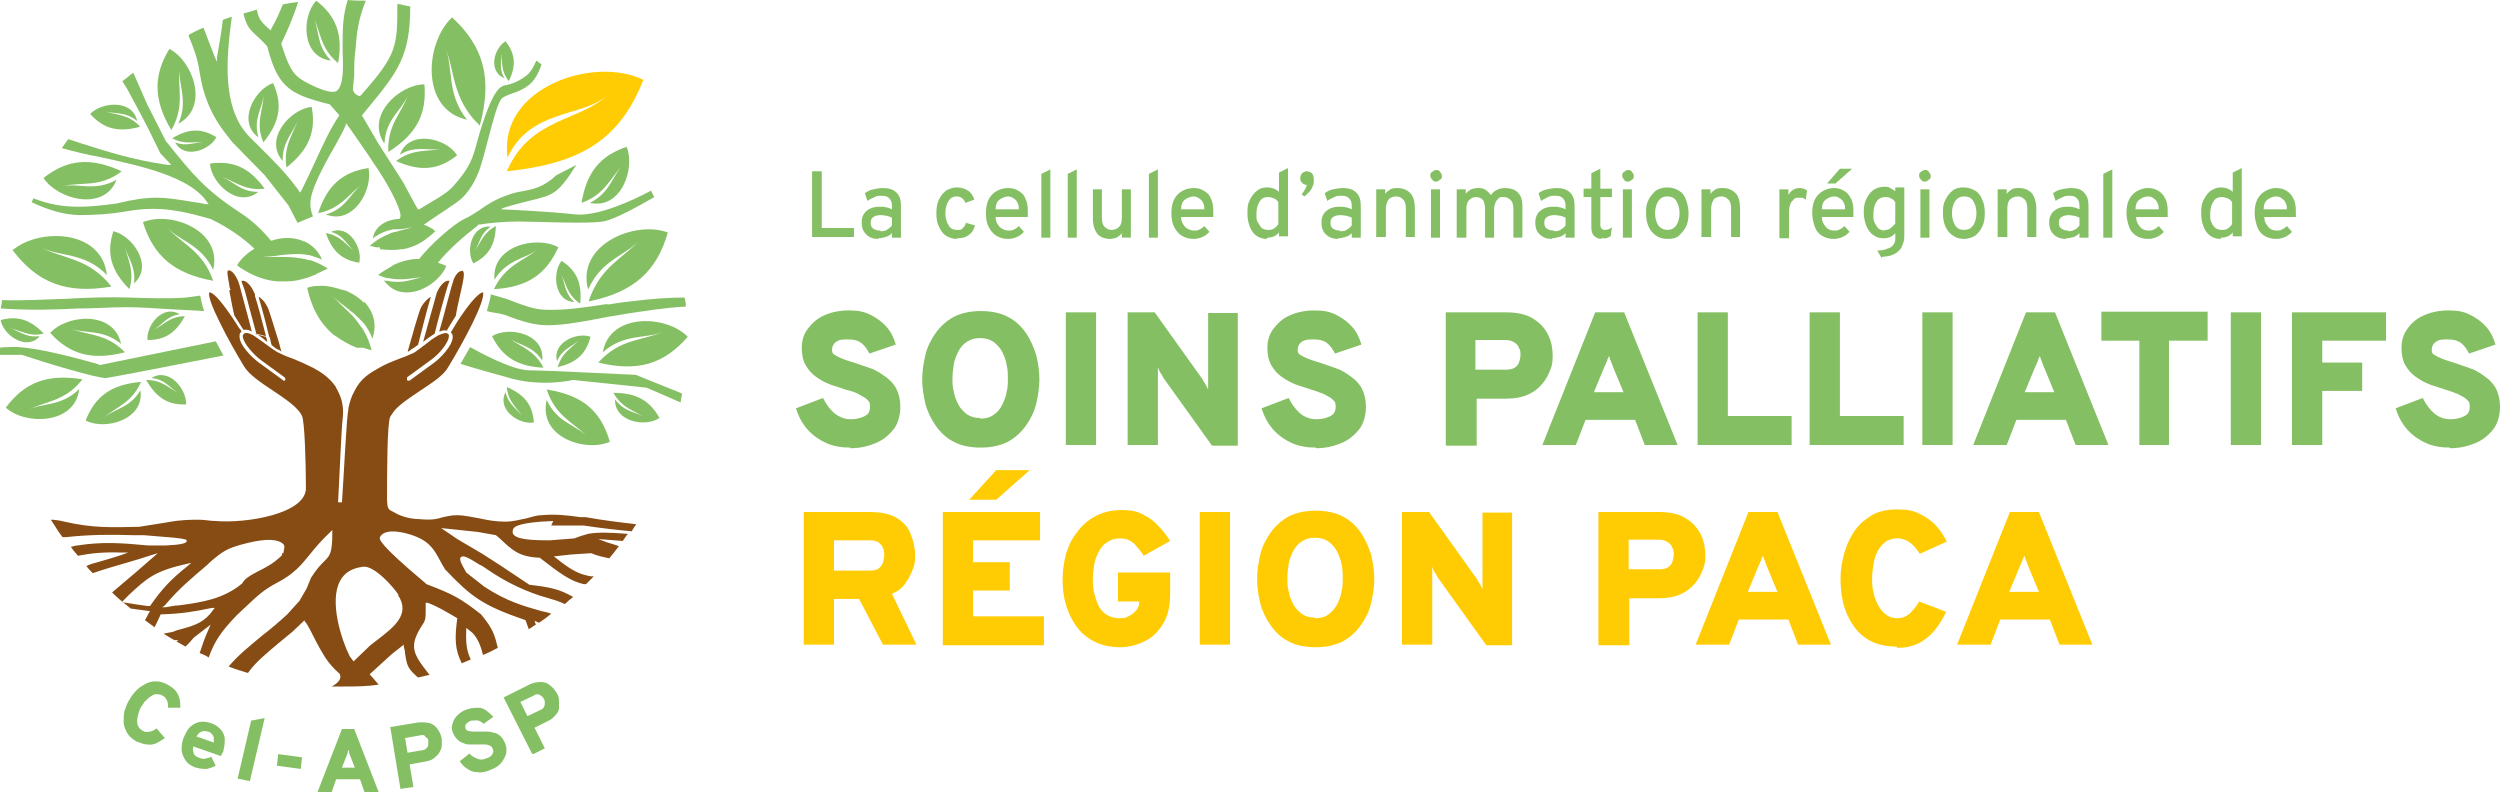 <?xml version="1.0" encoding="UTF-8"?>
<svg id="Calque_1" xmlns="http://www.w3.org/2000/svg" version="1.1" viewBox="0 0 388.2 123">
  <!-- Generator: Adobe Illustrator 29.0.0, SVG Export Plug-In . SVG Version: 2.1.0 Build 186)  -->
  <defs>
    <style>
      .st0, .st1 {
        fill: #ffcc03;
      }

      .st2 {
        fill: #874c14;
      }

      .st1 {
        fill-rule: evenodd;
      }

      .st3 {
        fill: #84bf63;
      }
    </style>
  </defs>
  <g>
    <path class="st1" d="M78.8,24.4c-1.4-10.8,13.4-15.8,21.1-12-3.7,9.4-9.8,13-21.2,14.2,3.6-8.4,11.4-7.7,15.7-11.9-3.8,3.6-12.1,2.1-15.6,9.8h0Z"/>
    <g>
      <path class="st3" d="M70.9,24c-1.7-2.6-7.4-3.9-8.8,0,2.5-1.5,4.6-.5,6.5-.9-2.1.5-4.4-.1-7.1,1.9,3.8,1.7,6.6,1.4,9.5-.9Z"/>
      <path class="st3" d="M59.7,22.2c.2-3.7,2.7-5.1,3.6-7.3-.9,2.6-3.2,4.5-3,8.7,4.4-2.8,6-5.9,5.6-10.5-3.9,0-9.2,4.9-6.2,9.2Z"/>
      <path class="st3" d="M51.3,9.3c-2.2-2.3-1.7-4.7-2.6-6.5,1.1,2.1,1,4.7,3.8,7,.8-4.4-.3-7.3-3.4-9.7-2.3,2.5-2.3,8.7,2.2,9.3Z"/>
      <path class="st3" d="M44.5,26c3.5-2.8,4.6-5.6,3.9-9.4-3.3.3-7.5,5-4.5,8.4-.1-3.2,1.9-4.6,2.4-6.6-.6,2.3-2.4,4.1-1.8,7.7Z"/>
      <path class="st3" d="M40.1,21.2c-.8-2.8.7-4.5.8-6.3,0,2.2-1.3,4.2,0,7.2,2.6-3.2,3-5.9,1.5-9.2-2.9,1-5.6,6-2.3,8.4Z"/>
      <path class="st3" d="M41.1,29.3c-2.4-3.3-4.9-4.4-8.5-3.9.2,3,4.3,7,7.5,4.4-2.9,0-4.1-1.9-5.9-2.4,2.1.6,3.7,2.3,6.9,1.9Z"/>
      <path class="st3" d="M27.9,10.5c-.3,2.5,1.4,5.1-.2,8.7,4.9-2.6,2.2-9.8-1.4-11.6-2.5,4.1-2.5,7.9.3,12.6,2.2-3.8.9-6.7,1.3-9.6Z"/>
      <path class="st3" d="M26.6,21.4c2.1,1.2,3.7.5,5.3.7-1.4-.2-2.8.8-4.7,0,1.4,2.7,5.4,1.2,6.4-.8-2.3-1.4-4.3-1.4-6.9.2Z"/>
      <path class="st3" d="M21.7,19.6c-1.9-2-3.9-1.7-5.6-2.4,1.5.6,3.3,0,5.2,1.6-.7-3.4-5.5-3-7.3-1.1,2.1,2.3,4.3,2.9,7.7,2Z"/>
      <path class="st3" d="M78.3,12.1c-1-1.7-.2-3-.5-4.2.3,1.4-.2,2.9,1.2,4.7,1.2-2.4,1-4.3-.5-6.2-1.8,1.1-2.8,4.7-.1,5.8Z"/>
      <path class="st3" d="M72.6,18.7c-3.4-4.2-2.1-8.2-3.5-11.4,1.6,3.7,1,8,5.4,12.2,2-7.3.6-12.3-4.3-16.8-4.2,3.9-5,14.4,2.4,15.9Z"/>
      <path class="st3" d="M76.8,43.4c2-3.2,4.9-3.2,6.7-4.7-2.1,1.8-5,2.4-6.8,6.2,5.2-.3,8.1-2.3,10-6.5-3.4-1.9-10.5-.2-9.9,5.1Z"/>
      <path class="st3" d="M90.1,47.1c.3-3.2-.6-5.1-2.9-6.6-1.5,1.9-1.1,6.3,2,6.4-1.7-1.5-1.4-3.2-2.2-4.5.9,1.4.9,3.2,3,4.7Z"/>
      <path class="st3" d="M17.6,35.9c-1.1,3.4-.4,6.1,2.5,9,.9-3.1-.5-5-.8-7.1.2,1.9,1.9,3.4,1.5,6.2,3.1-2.7-.2-7.4-3.2-8.1Z"/>
      <path class="st3" d="M6.8,27.7c2.2,3.3,9.4,5.2,11.3.2-3.3,1.9-5.9.5-8.3,1,2.8-.7,5.7.3,9.1-2.3-4.8-2.2-8.4-1.9-12.1,1Z"/>
      <path class="st3" d="M33.1,41.9c1.5-6.1-6.6-9.2-10.9-7.4,1.6,5.2,4.8,8,10.9,9.1-1.6-4.7-5-5.8-7.2-8.3,1.9,2.1,5.3,2.6,7.2,6.6Z"/>
      <path class="st3" d="M2,38.9c3.8,5,8.3,6.8,15.3,5.6-3.5-4.5-7.6-4.3-11-6.1,2.9,1.5,6.8.7,10.3,4.3-.8-7.2-10.7-7.3-14.7-3.8Z"/>
      <path class="st3" d="M21.9,59.3c-4.6.4-7.1,2.2-8.6,6,3.1,1.6,9.2-.2,8.5-4.7-1.6,2.8-4.2,2.9-5.7,4.3,1.8-1.7,4.3-2.2,5.8-5.6Z"/>
      <path class="st3" d="M6.1,52.2c-2.2.3-3.3-1-4.6-1.2,1.6.2,3,1.4,5.3.8-2.1-2.2-4.1-2.8-6.7-2.1.4,2.3,3.9,4.8,6,2.6Z"/>
      <path class="st3" d="M7.8,51.7c3.1,3.4,6.6,4.3,11.6,3-2.9-3-5.9-2.6-8.5-3.7,2.2.9,5,0,7.9,2.4-1.1-5.2-8.4-4.6-11-1.7Z"/>
      <path class="st3" d="M12.8,58.9c-5.5-.9-9,.5-11.9,4.4,3.1,2.8,10.8,2.6,11.4-2.9-2.8,2.8-5.8,2.1-8,3.3,2.6-1.4,5.8-1.3,8.5-4.8Z"/>
      <path class="st3" d="M92.9,56.3c6.2,1.5,10.2.2,13.9-4-3.3-3.4-12.1-3.8-13.2,2.4,3.4-3,6.7-2,9.4-3.2-3,1.4-6.7,1-10.1,4.8Z"/>
      <path class="st3" d="M86.6,57c3-.7,4.4-2.1,5.1-4.7-2.1-.8-6,.9-5.2,3.8.8-2,2.5-2.3,3.4-3.3-1,1.2-2.6,1.8-3.3,4.2Z"/>
      <path class="st3" d="M84.9,60.5c1.4,4.3,4.4,5.2,6.4,7.4-1.7-1.9-4.8-2.2-6.4-5.8-1.4,5.7,5.9,8.2,9.8,6.5-1.4-4.8-4.2-7.2-9.7-8.1Z"/>
      <path class="st3" d="M95.3,61.1c1.4,2.4,3.4,2.7,4.9,3.8-1.3-1-3.2-.8-4.7-2.9-.1,3.5,4.7,4.4,6.9,2.9-1.5-2.7-3.6-3.9-7.1-3.9Z"/>
      <path class="st3" d="M84.2,55.9c.4-4.1-5.2-5.3-7.8-3.7,1.6,3.2,3.9,4.7,8,4.9-1.5-2.9-3.8-3.3-5.5-4.7,1.4,1.2,3.7,1.1,5.3,3.6Z"/>
      <path class="st3" d="M78.7,60.1c.2,2.4,1.7,3.3,2.5,4.7-.7-1.2-2.2-1.8-2.7-3.9-1.4,2.7,2.1,5.1,4.4,4.7-.2-2.7-1.4-4.3-4.2-5.5Z"/>
      <path class="st3" d="M23.5,58.7c2.3.2,3,1.8,4.4,2.4-1.6-.7-2.6-2.1-5.2-2.1,1.6,2.8,3.4,3.9,6.2,3.8.1-2.4-2.7-5.8-5.4-4.1Z"/>
      <path class="st3" d="M22.9,52.8c2.7,0,4.4-1.1,5.8-3.7-2.4,0-3.4,1.5-4.9,2.1,1.3-.6,2-2.1,4.1-2.4-2.6-1.6-5.2,1.7-5,4Z"/>
      <path class="st3" d="M96.7,25.7c-1.6,1.5-1.9,4.2-5.1,5.8,4.8,1.1,7.1-5.3,5.7-8.7-4.1,1.4-6.2,3.9-7,8.7,3.7-1.3,4.5-4,6.4-5.8Z"/>
      <path class="st3" d="M91.4,44.8c2.1-4.6,6-5.2,8.1-7.7-2.5,2.9-6.3,4.2-8.1,9.7,7-1.4,10.6-4.7,12.3-10.7-5-1.9-14.2,1.8-12.4,8.8Z"/>
      <path class="st3" d="M76.2,35.2c-3-.3-3.9,3.8-2.7,5.7,2.4-1.2,3.4-2.9,3.5-5.8-2.1,1.1-2.4,2.8-3.4,4,.9-1.1.8-2.7,2.6-3.9Z"/>
      <path class="st3" d="M57.2,26.1c-4,.6-6.4,2.7-7.8,7,3.6-.7,4.8-3.1,6.8-4.4-1.8,1.2-2.4,3.7-5.6,4.6,4.3,1.7,7.4-3.9,6.6-7.3Z"/>
      <path class="st3" d="M74.2,34.9c1.9-.3,4.2-.5,6.2-.5,3.3,0,10.5.4,13.2,0,1.9-.3,5.9-2.6,8-3.8-.2-.3-.3-.6-.5-1-2.6,1.4-8.1,4-11.7,3.7-4.6-.5-9.6-.7-11.6-.8l.3-.2c1.9-.6,3.3-.9,4.4-1.2,3.3-.8,4.1-.9,7-5.5l-3.1,1.6c-2,1.9-3.7,2.2-5.3,2.5-.7.1-1.5.3-2.3.6-2,.7-3.2,1.5-4.3,2.3-.8.5-1.5,1-2.4,1.4-1.7.8-5.4,4.1-7,6.2-1.3,0-2.6.3-3.9.9-.1,0-.2.1-.3.2-.7.4-1.4.8-2.2,1.4.5.2,1,.4,1.5.5,0,0,.1,0,.2,0,2,.4,3.7,0,5.3-.2.1,0,.2,0,.3,0,.3,0,.6,0,.9,0-.3,0-.6,0-1,0-.1,0-.2,0-.3,0-1.6.4-3.2,1.1-5.4.6,0,0-.1,0-.2,0-.1,0-.3,0-.4-.1.1.2.2.3.3.4,0,0,0,.1.2.2.8.9,1.9,1.3,2.9,1.3.1,0,.2,0,.4,0,2.5-.1,5.1-2.1,5.9-4.1-.4-.2-.9-.4-1.3-.5,0,0,0,0,0,0,1.6-2,4-4.1,6.2-5.8Z"/>
      <path class="st3" d="M55.8,40.7c.5-2.2-1.6-5.9-4.4-4.7,2.1.6,2.5,2.2,3.7,3-1.4-.9-2.1-2.4-4.5-2.8,1,2.9,2.6,4.2,5.2,4.6Z"/>
      <path class="st3" d="M49,42.6c.6-.3,1.3-.6,1.9-.9-.9-.6-1.8-1-2.7-1.3,0,0-.2,0-.2,0-1.4-.4-2.8-.5-4.1-.5-1.1,0-2.1,0-3.1-.1-.1,0-.3,0-.4,0,0,0-.1,0-.2,0,0,0,.1,0,.2,0,.2,0,.3,0,.5,0,.9,0,1.8,0,2.8-.2,1.3-.1,2.6-.3,4.1,0,0,0,.2,0,.2,0,.6.2,1.3.4,2,.7-.6-1.4-1.6-2.3-2.7-2.8,0,0-.2,0-.3-.1-1.5-.6-3.2-.6-4.9,0,0,0,0,0,0,0-1.4-1.7-3-3.2-4.7-4.3-5.5-3.6-7.4-5.9-11.4-10.9l-.2-.2-2.9-5.7-2.2-5c-.6.4-1.1.9-1.7,1.3l.8,1.3,1.5,2.8c1.4,2.6,2.5,4.8,3.6,7.1l1.7,1.8h-.6c-5.5-.8-9.2-2-13.9-3.5-.5-.2-1-.3-1.5-.5-.4.5-.7,1-1,1.4,1.8.5,3.8,1,6,1.4,6.5,1.4,13.9,3.1,16.5,6.9l.3.4h-.5c-.8-.2-1.6-.3-2.3-.4-4.2-.7-6.2-1-11.5.3-2.2.3-4.1.5-5.9.5-2.5,0-4.7-.4-7-1.3-.1.2-.2.4-.3.6,2.8,1.3,5,1.9,7.3,2,3,0,5-.2,6.9-.5,3-.5,5.7-.9,11,.4l2.6.7c2.7,1.3,5,2.9,6.8,4.6-1.1.7-2.1,1.6-2.7,2.6,1.5,1.1,3,1.8,4.5,2.2.8.2,1.5.3,2.3.3.9,0,1.8,0,2.7-.2.8-.2,1.7-.4,2.5-.8,0,0,.1,0,.2,0Z"/>
      <path class="st3" d="M56.6,47.1c0,0-.1-.1-.2-.2-.8-.8-1.8-1.4-2.8-1.8,0,0-.2,0-.3-.1,0,0-.2,0-.2,0-1.2-.4-2.4-.7-3.6-.6,0,0-.1,0-.2,0-.6,0-1.1.1-1.6.3.7,3.1,1.9,5.4,4,7.2,0,0,.2.2.3.2,1,.7,2.1,1.4,3.4,1.9,0,0,.1,0,.2,0,0,0,.2,0,.2,0,0,0,.1,0,.2,0,0,0,.1,0,.2,0,0,0,.1,0,.2,0,.4.1.9.3,1.3.4-.3-1.2-.7-2.2-1.2-3,0-.1-.1-.2-.2-.3,0-.1-.1-.2-.2-.3-.4-.6-.8-1.1-1.2-1.6-.1-.1-.2-.2-.3-.3,0,0-.2-.2-.3-.3-1.1-1.1-2.2-2-3-3.1.7,1,1.8,1.7,2.8,2.5,0,0,.2.1.2.2,0,0,.2.2.3.2.5.4,1,.9,1.5,1.4,0,0,.1.1.2.2,0,0,.1.2.2.2.5.7,1,1.4,1.3,2.4.8-2.2.2-4.1-1.1-5.6,0,0-.1-.1-.2-.2Z"/>
      <path class="st3" d="M59,38.7c1.2.1,2.2.2,3.2,0,.2,0,.3,0,.4,0,1.4-.3,2.6-.8,3.7-1.7.4-.3.9-.7,1.3-1.1-.2-.1-.3-.3-.5-.4,0,0-.1,0-.2-.1-.3-.2-.7-.4-1.1-.5,2.1-1.5,4.9-3.2,5.9-4.1,1.2-1.2,2-2.5,2.7-4.3.4-1.1.9-2.9,1.4-4.9.8-3,1.5-5.8,2.2-6.4.3-.2.6-.3,1-.5.3-.1.8-.3,1.4-.5,1.8-.8,2.8-1.6,3.7-4.2-.3-.2-.6-.4-.8-.6-.6,1.3-1.1,2.1-1.8,2.5-1.2.9-2.1,1.1-2.8,1.3-.4,0-.7.2-.9.3-.9.6-1.8,2.5-2.8,5.5-.4,1.2-.7,2.2-.9,3-.7,2.6-1.1,4-3.8,7-1.1,1.2-2.8,2-5.2,3.5h-.2c0,.1-2.3-4.2-2.3-4.2l-3.9-6.1-2.5-4.3,1-1.2c4.6-5.6,6.5-8,6.5-15.7-.7-.1-1.3-.3-2-.4,0,6.5,0,7.8-5.4,13.9-.3.4-.4.5-.8.3-.4-.2-.7-.6-.7-1l.2-2c0-1.4,0-2.8.2-4.1.2-2.6.4-4.6,1.6-7.6-.9,0-1.8,0-2.8-.1-.8,2.4-.8,4.8-.8,7.1,0,.2,0,.5,0,.8.1,2.5.2,5.3-.9,6.2-1,.8-5.4-1.5-6.1-2.2-1.1-1-1.6-2.3-2.5-5h0c0,0,0-.2,0-.2,1.1-2.3,1.9-4.2,2.6-6.4-.8.1-1.6.2-2.4.4-.5,1.3-1,2.4-1.8,3.8v.2c-.1,0-.3-.2-.3-.2-1.3-1.1-1.7-1.7-1.9-3-.7.2-1.4.4-2.1.6.5,2,.9,2.4,2.1,3.5.4.4,1,.9,1.6,1.6h0c.8,3.1,1.6,4.8,2.8,6,1.4,1.4,3.3,2.1,6.9,3h0s1.5,1.7,1.5,1.7h0c-1.5,2.2-2.6,4.7-3.8,7.3-.7,1.5-1.4,3-2.1,4.4l-.2.3-.2-.3c-2.1-2.9-4-4.7-6-6.7-.5-.5-1.1-1.1-1.6-1.6-4.5-4.5-3.6-12.6-2.8-18.7-.5.2-1,.3-1.4.5-.2,1.8-.5,3.5-.9,5.8v.7c-.1,0-2.1-5.3-2.1-5.3-.8.3-1.5.7-2.3,1.1,0,0,0,.1,0,.2.8,1.9,1.4,3.5,1.7,5.6.3,2,.7,3.4,1.4,5.1,1,2.3,1.9,3.5,3.3,5.3l.4.5,5,5.1,3.7,4.7,1.4,2.7s0,0,0,0l2.4-1c-.3-.7-.4-1.4-.4-1.9-.1-2,2-5.9,3.8-9,.7-1.3,1.4-2.5,1.7-3.3v-.3c.1,0,3.3,4.7,3.3,4.7.2.3.5.7.8,1.2,2.4,3.4,4.3,7.1,4.4,8.4,0,.1,0,.4-.2.6-.1,0-.2,0-.3,0-1.9.2-3.5,1.2-3.8,3,1.1-.8,2.1-1.2,3.2-1.4.1,0,.3,0,.4,0,.1,0,.3,0,.4,0,.7,0,1.4-.2,2.1-.3h0c-.8.3-1.7.4-2.5.7-.2,0-.3,0-.5.1-.2,0-.3.1-.5.2-1,.4-2,.9-3.1,1.9.3,0,.6.1,1,.2,0,0,.2,0,.3,0,0,0,.2,0,.3,0Z"/>
      <path class="st3" d="M94.3,47.2c-3.2.5-6.5,1-9.4.9-1.7,0-3.2-.5-6.3-1.7l-2.4-.7c0,.6-.3,1.4-.6,2.6.9.3,1.4.2,2.8.6h0s0,0,0,0c2.8,1.1,4.7,1.6,6.6,1.6,2,0,4.1-.3,7.3-.9,1.5-.3,3.1-.6,5.1-.9,2.6-.4,5.7-.9,9.1-1.1,0-.5-.1-1-.2-1.4-2.6,0-5.2.2-8.4.6-1.1.1-2.3.3-3.6.5Z"/>
      <path class="st3" d="M82.2,57.5c-2.8,0-8.1-3-9.2-3.6l-1.5,2.6c1.2.4,5.8,1.7,8,2.3,4.9,1.3,9.5.2,9.5.2h0s0,0,0,0l11.4,1.2,5.3,2.3c0-.5.2-1,.2-1.4l-7.2-2.9c-.7,0-13.8-.7-16.8-.7Z"/>
      <path class="st3" d="M15.4,56.6h0c-.1,0-10.2-3.1-14.2-2.7-.4,0-.8,0-1.2.1,0,.4,0,.8,0,1.1h3.4c0,0,0,0,0,0,3.2,1.1,11.8,3.7,13.1,3.6,1.4-.2,15.7-3,18.2-3.5l-1.2-2.2-18.1,3.7Z"/>
      <path class="st3" d="M12.3,47.9c2.4,0,4.8-.2,7.5-.2,2.2,0,4.2.2,6.4.3,1.8.1,3.7.2,5.5.3-.3-.9-.5-1.7-.6-2.4l-2.2.3c-2.5.2-6.2.1-8.8,0-3.3-.1-6.5,0-9.9.2-3.2.1-6.5.3-9.9.2,0,.4-.1.8-.2,1.3,4.5.3,8.2.2,12,0Z"/>
    </g>
    <g>
      <path class="st2" d="M67.5,51.8c.2-.9,1.8-7,2.3-8.2,0,0-.2,0-.3,0-.2,0-1,.3-1.7,1.9,0,0,0,.2-.1.4-.4,1.4-1.5,5.4-2,7.2.6-.5,1.2-.9,1.8-1.3Z"/>
      <path class="st2" d="M64.9,53.6c.3-1.1,1.4-5.6,2-7.5-.4.2-1,.7-1.5,1.6-.3.5-1.4,4.4-2.1,6.9.2,0,.4-.2.5-.3.3-.2.7-.4,1-.7Z"/>
      <path class="st2" d="M69.4,51.3c.2-.4.8-1.3,1.4-2.3,0-.3.4-2.2.8-3.9h0c.3-1.3.6-2.7.3-3,0,0-.1-.1-.3,0-.2,0-.7.2-1.2,1.4,0,0,0,0,0,0,0,0,0,0,0,.1h0c-.3.7-1.4,5.2-2.2,7.9.5-.2.9-.3,1.3-.1Z"/>
      <path class="st2" d="M37.7,51.3c0,0,.1,0,.2,0h-.2s0,0,0,0Z"/>
      <path class="st2" d="M41.9,52.4c.1.5.2,1,.3,1.2.4.3.7.6,1,.7.2,0,.3.2.5.3-.2-.6-.3-1.2-.5-1.8h0c-.7-2.2-1.4-4.6-1.6-5-.2-.4-.4-.7-.6-1-.3-.3-.6-.6-.8-.7,0,0,0,.2,0,.2.5,1.6,1.2,4.3,1.6,6Z"/>
      <path class="st2" d="M39.7,51.8s0,0,0,0c.6.3,1.2.8,1.8,1.3,0-.2-.1-.5-.2-.8l-1.6-.4Z"/>
      <path class="st2" d="M35.6,45.1c.3,1.7.7,3.6.8,3.9.6.9,1.1,1.8,1.4,2.2h.2c.3,0,.7,0,1.1.3-.5-2.1-1.4-5.2-1.8-6.8-.1-.5-.3-.9-.3-1h0c-.6-1.4-1.1-1.6-1.3-1.7-.2,0-.3,0-.3,0-.2.2,0,1.1.2,2.2,0,.3.1.6.2.8Z"/>
      <path class="st2" d="M39.7,51.8l1.6.4c-.5-2-1.3-5-1.7-6.2,0,0,0,0,0-.1,0-.1,0-.3-.1-.4-.7-1.6-1.5-1.9-1.7-1.9-.1,0-.2,0-.3,0,0,.3.3.8.5,1.5.6,2.2,1.6,6,1.8,6.7Z"/>
      <path class="st2" d="M85.6,81.6c2.4,0,4.5,0,5,0,2.7.4,5.2.7,7.5.9.2-.4.5-.8.7-1.1-2.6-.3-5.1-.6-7.9-1.1h-.8c-2.1-.3-3.9-.5-6-.3-.8,0-1.6.3-2.4.5-1,.2-2.1.5-3.2.5-1.4,0-2.7-.2-4-.5-1.2-.2-2.4-.5-3.6-.5-.9,0-1.5.2-2.1.3-.9.3-1.8.5-3.8.3-.9,0-2.6-.3-3.7-1-.2-.1-.4-.2-.6-.3-.7-.4-.5-1.1-.6-1.6,0-4,0-12,.5-13,.2-.3.4-.6.7-1,.9-1,2.4-2,3.9-3,1.8-1.2,3.7-2.4,4.4-3.7,2.5-4.1,5.8-10.3,5.4-11.6,0,0,0,0,0,0,0,0-.8-.2-3.5,3.8,0,0,0,0,0,0-.7,1-1.2,2-1.5,2.4.2.2.3.4.3.7,0,1.4-2,3.4-3,4.1l-3.7,2.7s-.1,0-.2,0c0,0-.2,0-.2-.1,0-.1,0-.3,0-.4l3.7-2.7c1.2-.8,2.8-2.7,2.8-3.7,0-.2,0-.3-.2-.4-.3-.2-.8,0-1.5.3-.7.4-1.5,1-2.1,1.5l-.3.2s0,0-.1.1c-.4.3-.8.6-1.1.8-.3.2-.7.3-1.1.5-.4.2-.8.3-1.3.5-1,.4-2.1.8-3.1,1.4-1.4.8-2.9,1.6-3.9,3.7-.4.7-.7,1.6-.9,2.6,0,0,0,0,0,.1-.3,1.4-.7,10.3-1,14.5h-.6c.2-3.5.5-11.2.7-12.9.2-1.5,0-3-.7-4.3-.1-.3-.3-.5-.4-.8-1-1.4-2.2-2.2-3.5-2.9-1-.5-2.1-1-3.1-1.4-.5-.2-.9-.3-1.3-.5-.5-.2-.8-.4-1.1-.5-.3-.2-.8-.5-1.2-.8,0,0,0,0,0,0l-.4-.3c-.7-.5-1.5-1.1-2.1-1.5-.7-.4-1.2-.5-1.5-.3-.1.1-.2.2-.2.4,0,1,1.7,2.9,2.8,3.7l3.7,2.7c0,0,.1.1.1.2s0,.1,0,.2c0,.1-.3.2-.4,0l-3.7-2.7c-1.1-.8-3.1-2.8-3-4.1,0-.3,0-.5.3-.7,0-.1-.2-.4-.4-.6-.3-.5-.7-1.1-1.1-1.7,0,0,0,0,0,0-2.7-4-3.4-3.8-3.5-3.8,0,0,0,0,0,0-.2.6.5,2.4,1.6,4.6,1.1,2.3,2.6,4.9,3.8,6.9.8,1.3,2.6,2.5,4.4,3.7,1.5,1,3,2,3.9,3,.3.3.5.6.7,1,.4.9.6,7.1.6,11.2h0c0,4-9.3,5.5-14,5.1-.9,0-1.7-.2-2.5-.2-1.4,0-2.9,0-5,.4l-4.4.7c-4.5.1-7.2.2-11.6-.8-.8-.2-1.5-.3-2.1-.3.6.9,1.1,1.8,1.8,2.7.2,0,.4,0,.6,0,3.7-.4,7-.4,10.2-.3.6,0,1.2,0,1.8,0l4.8.4c1.8.2,1.9.3,1.9.5,0,.4-1.1.6-3.3.7h-2.7c-4.2-.4-7.1-.6-11,0-.4,0-.7.2-1,.2.3.5.7.9,1.1,1.4,2-.4,4.1-.6,6.7-.5h1.1s-1.1.4-1.1.4c-1.2.4-2.3.7-3.3,1-.8.2-1.5.4-2.1.7.3.4.7.8,1,1.1,1.7-.6,3.5-1.1,5.2-1.6,1.4-.4,2.7-.8,3.9-1.2l1-.3-3.1,2.7-4,3.4c.9.9,1.9,1.7,2.9,2.5l3,.4-.2.3c-.2.4-.4.8-.6,1.1.5.4,1,.7,1.5,1.1.3-.6.6-1.2.9-1.9h0c0-.1.1-.1.1-.1,3.2-.1,5-.4,7.9-1h.5c0-.1-.3.3-.3.3-1.3,1.9-2.8,2.4-5,3-.4.1-.8.2-1.2.4l-1.5.3c.5.3,1.1.7,1.7,1h.6c0,0-.3.2-.3.2.5.3.9.5,1.4.8.2-.2.4-.4.6-.6l.7-.8,2.6-2-.3.7c-.6,1.3-1,2.5-1.4,3.7.5.2,1,.4,1.4.7.9-2.5,1.9-4,4.3-6.5.7-.7,1.3-1.2,1.8-1.7,1.4-1.3,2.4-2.3,4.5-3.4,2.7-1.4,3.8-2.8,5.1-4.4.9-1.1,1.8-2.2,3.2-3.5l.3-.3v.4c0,3.3-.4,3.6-1.3,4.5-.5.5-1.1,1.1-2,2.5l-.7,1.7-1.1,1.9-1.9,2.1c-1.3,1.2-2.6,2.3-3.9,3.3-1.9,1.6-3.7,3-5.2,4.8,1,.4,2,.7,3,1,1.1-1.6,2.8-3,5.2-5,.5-.4,1.1-.9,1.7-1.4l1.9-1.8v.2c.3.2.5.7.8,1.2.6,1.2,1.5,3,2.4,4.4.6.9,1.3,1.7,2.2,2.5.1.1.1.1.1.2.2.6-.2,1.2-1.3,1.8.6,0,1.2,0,1.8,0,1.8,0,3.7,0,5.5-.3l-1.4-1.6,3.4-3.1,1.9-1.5v.3c.1.4.2.8.2,1.1.3,1.9.4,2.3,2,3.7.6-.1,1.2-.3,1.8-.4h0c-2.6-3.3-3.3-4.4-1.1-7.8.5-.7.5-1.2.5-2.2,0-.3,0-.6,0-.9v-.3s.3,0,.3,0c1.6.6,2.7,1.3,4.1,2.1l.5.3h0c-.4,3.1-.4,4.8.7,7,.5-.2.9-.4,1.4-.6-.6-1.2-.8-2.5-.7-4.5v-.4s1,.8,1,.8c.9,1,1.3,2.2,1.6,3.4.8-.3,1.5-.7,2.3-1.1-.5-2-.7-2.9-2.6-5.2-3.2-2.5-4.3-3.1-8.5-4.7h0s-.2-.2-.2-.2c-7.4-6.2-7.1-6.8-7-7.1.6-1.2,2.8-1,4.7-.4,2.9.9,3.7,2.3,4.6,4,.2.4.5.9.8,1.4,4.1,4.3,5.8,5.6,12.5,7.9h0s.5,1.4.5,1.4c.4-.2.7-.5,1.1-.7l-.2-.6.7.3c.6-.4,1.3-.9,1.9-1.4-.5-.2-1-.3-1.5-.4-2.8-.8-5.4-1.5-8.9-3.8l-2.8-2.2c-1-1.7-1.1-2.2-.8-2.4.3-.3,1,0,2.9,1.2l.4.2.6.4q4.6,3.2,9.7,4.6l1,.3c.6.2,1.1.4,1.5.6.4-.4.9-.8,1.3-1.1-2.1-1.2-3.4-1.5-6.8-1.9h0s-4.5-3-4.5-3l-2.8-1.8-3.9-2.3-2.5-1.7,5.7.6,2.8.5.6.5c1.9,1.8,3,2.9,6.2,3h0s0,0,0,0c3.1,2.4,4.7,3.6,6.8,4.1.1,0,.2,0,.4,0,.4-.4.8-.8,1.2-1.2-.3,0-.6,0-.9-.1-1.5-.3-2.8-1-4.9-2.7l-.4-.3,2.7-.3,3.1-.2h0c.9.4,1.9.6,2.8.8.5-.6,1-1.2,1.5-1.9-.6-.2-1.2-.4-1.9-.6l-1.3-.5,3.8.3c.3-.4.5-.8.8-1.1-2.5-.2-4.7-.3-6.2,0-.7.2-1.4.4-2.1.7h0s-3.8.3-3.8.3c-2.8,0-5.6-.1-5.8-1.2,0-.2,0-.4.1-.6.2-.3.8-1,6.2-1.2ZM23.2,94.1h0c0,.1-4.3-.6-4.3-.6l.3-.3c.3-.3.6-.6.9-.9,2.7-2.5,3.9-3.6,8.7-4.7l.9-.2-.7.6c-2.5,2-3.9,3.5-5.7,6.1ZM43.8,85.9v.3c-1.3,1.3-2.5,1.9-3.7,2.5-.5.3-1,.5-1.4.8-.5.3-.9.7-1.1,1.1h0c-2.9,2.4-6.1,2.9-9.8,3.4-.7,0-1.4.2-2.1.3h-.5c0,0,.4-.3.4-.3,2.1-2.5,4-4.1,6.6-6.3l.4-.4c2-1.7,2.6-2.2,5.9-3,2.9-.7,4.7-.6,5.5.2.3.3.1.7,0,1.4ZM61.8,92.4c2,3-.7,5-3,6.8-.4.3-.9.7-1.3,1l-2.6,2.5-.6-.8c-1.3-2.6-3.2-8.5-1.5-11.7.7-1.3,1.9-2,3.6-2.2,1.8-.2,4.9,3.4,5.5,4.4Z"/>
    </g>
  </g>
  <g>
    <path class="st3" d="M132,69.5c-1.3,0-2.6-.2-3.7-.7-1.1-.5-2.1-1.2-2.9-2.1s-1.4-2-1.8-3.3l4.2-1.6c.5,1,1.1,1.8,1.8,2.4.8.6,1.6.9,2.5.9s1.6-.2,2.2-.5.8-.8.8-1.5-.2-.8-.5-1.1c-.3-.3-.8-.5-1.3-.8s-1.2-.5-2-.7c-.8-.3-1.6-.5-2.4-.8s-1.5-.7-2.2-1.2c-.7-.5-1.2-1.1-1.6-1.8-.4-.7-.6-1.6-.6-2.7s.3-2.1.9-2.9,1.4-1.6,2.5-2.1c1.1-.5,2.4-.8,3.9-.8s2.4.2,3.4.7c1,.5,1.8,1.1,2.5,1.9.7.8,1.1,1.7,1.4,2.7l-4.1,1.4c-.3-.6-.7-1.2-1.2-1.6-.5-.4-1.2-.6-2.2-.6s-1.4.1-1.8.4c-.4.3-.6.7-.6,1.2s.1.6.4.8c.3.2.7.4,1.2.6.5.2,1.1.4,1.8.6.9.3,1.7.6,2.6.9.9.3,1.6.8,2.3,1.3.7.5,1.3,1.1,1.7,1.9.4.8.6,1.7.6,2.8s-.3,2.5-1,3.4c-.7.9-1.6,1.7-2.8,2.2-1.2.5-2.5.8-3.9.8Z"/>
    <path class="st3" d="M152.3,69.5c-1.7,0-3.1-.3-4.2-.9-1.2-.6-2.1-1.5-2.8-2.5-.7-1-1.3-2.2-1.6-3.4-.3-1.3-.5-2.5-.5-3.8s.2-2.5.5-3.8.9-2.4,1.6-3.4,1.7-1.9,2.8-2.5c1.2-.6,2.6-.9,4.2-.9s3.1.3,4.2.9c1.2.6,2.1,1.5,2.8,2.5s1.2,2.2,1.6,3.4c.3,1.3.5,2.5.5,3.8s-.2,2.5-.5,3.8c-.3,1.3-.9,2.4-1.6,3.4-.7,1-1.7,1.9-2.8,2.5-1.2.6-2.6.9-4.2.9ZM152.3,65c.8,0,1.5-.2,2-.6.6-.4,1-.9,1.3-1.5.3-.6.6-1.3.7-2,.2-.7.2-1.4.2-2.1s0-1.4-.2-2.2c-.1-.7-.4-1.4-.7-2-.3-.6-.8-1.1-1.3-1.5-.6-.4-1.2-.6-2.1-.6s-1.5.2-2.1.6c-.6.4-1,.9-1.3,1.5-.3.6-.6,1.3-.7,2-.1.7-.2,1.4-.2,2.1s0,1.4.2,2.1c.1.7.4,1.4.7,2s.8,1.1,1.3,1.5c.6.4,1.2.6,2,.6Z"/>
    <path class="st3" d="M165.5,69.1v-20.6h4.7v20.6h-4.7Z"/>
    <path class="st3" d="M175.1,69.1v-20.6h4.2l7.5,10.5c0,.1.2.4.4.7.2.3.3.6.4.8,0-.2,0-.5,0-.8,0-.3,0-.6,0-.7v-10.4h4.6v20.6h-4l-7.6-10.6c0-.1-.2-.4-.4-.7-.2-.3-.3-.6-.4-.9,0,.3,0,.5,0,.8,0,.3,0,.5,0,.7v10.6h-4.6Z"/>
    <path class="st3" d="M204.3,69.5c-1.3,0-2.6-.2-3.7-.7-1.1-.5-2.1-1.2-2.9-2.1s-1.4-2-1.8-3.3l4.2-1.6c.5,1,1.1,1.8,1.8,2.4s1.6.9,2.5.9,1.6-.2,2.2-.5c.6-.3.8-.8.8-1.5s-.2-.8-.5-1.1c-.3-.3-.8-.5-1.3-.8-.6-.2-1.2-.5-2-.7-.8-.3-1.6-.5-2.4-.8s-1.5-.7-2.2-1.2c-.7-.5-1.2-1.1-1.6-1.8-.4-.7-.6-1.6-.6-2.7s.3-2.1.9-2.9,1.4-1.6,2.5-2.1c1.1-.5,2.4-.8,3.9-.8s2.4.2,3.4.7c1,.5,1.8,1.1,2.5,1.9.7.8,1.1,1.7,1.4,2.7l-4.1,1.4c-.3-.6-.7-1.2-1.2-1.6s-1.2-.6-2.2-.6-1.4.1-1.8.4c-.4.3-.6.7-.6,1.2s.1.6.4.8c.3.2.7.4,1.2.6.5.2,1.1.4,1.8.6.9.3,1.7.6,2.6.9s1.6.8,2.3,1.3c.7.5,1.3,1.1,1.7,1.9.4.8.6,1.7.6,2.8s-.3,2.5-1,3.4c-.7.9-1.6,1.7-2.8,2.2s-2.5.8-3.9.8Z"/>
    <path class="st3" d="M224.5,69.1v-20.6h9.3c1.8,0,3.2.3,4.3,1,1.1.7,1.8,1.5,2.3,2.5.5,1,.7,2.1.7,3.2s-.1,1.6-.4,2.3c-.3.8-.7,1.5-1.3,2.2-.6.7-1.3,1.2-2.2,1.6-.9.4-2,.6-3.3.6h-4.6v7.3h-4.7ZM229.1,57.4h4.8c.5,0,1-.1,1.3-.3s.6-.5.7-.9c.1-.3.2-.7.2-1.1s0-.7-.2-1c-.1-.4-.4-.7-.7-.9s-.8-.4-1.3-.4h-4.8v4.5Z"/>
    <path class="st3" d="M239.5,69.1l8.2-20.6h4.5l8.3,20.6h-5.1l-1.5-3.9h-7.7l-1.5,3.9h-5.1ZM247.6,60.9h4.5l-1.7-4.1c0-.1-.1-.3-.2-.5,0-.2-.1-.3-.2-.5,0-.2-.1-.4-.2-.5,0,.2-.1.3-.2.5,0,.2-.1.4-.2.5,0,.2-.1.3-.2.5l-1.7,4.1Z"/>
    <path class="st3" d="M263.6,69.1v-20.6h4.7v16.1h9.9v4.5h-14.5Z"/>
    <path class="st3" d="M281,69.1v-20.6h4.7v16.1h9.9v4.5h-14.5Z"/>
    <path class="st3" d="M298.5,69.1v-20.6h4.7v20.6h-4.7Z"/>
    <path class="st3" d="M306.4,69.1l8.2-20.6h4.5l8.3,20.6h-5.1l-1.5-3.9h-7.7l-1.5,3.9h-5.1ZM314.5,60.9h4.5l-1.7-4.1c0-.1-.1-.3-.2-.5,0-.2-.1-.3-.2-.5,0-.2-.1-.4-.2-.5,0,.2-.1.3-.2.5,0,.2-.1.4-.2.5,0,.2-.1.3-.2.5l-1.7,4.1Z"/>
    <path class="st3" d="M332.2,69.1v-16.2h-5.9v-4.5h16.5v4.5h-6v16.2h-4.7Z"/>
    <path class="st3" d="M346.4,69.1v-20.6h4.7v20.6h-4.7Z"/>
    <path class="st3" d="M355.9,69.1v-20.6h14.6v4.4h-9.9v3.4h6.2v4.4h-6.2v8.4h-4.7Z"/>
    <path class="st3" d="M380.4,69.5c-1.3,0-2.6-.2-3.7-.7-1.1-.5-2.1-1.2-2.9-2.1s-1.4-2-1.8-3.3l4.2-1.6c.5,1,1.1,1.8,1.8,2.4s1.6.9,2.5.9,1.6-.2,2.2-.5c.6-.3.8-.8.8-1.5s-.2-.8-.5-1.1c-.3-.3-.8-.5-1.3-.8-.6-.2-1.2-.5-2-.7-.8-.3-1.6-.5-2.4-.8s-1.5-.7-2.2-1.2c-.7-.5-1.2-1.1-1.6-1.8s-.6-1.6-.6-2.7.3-2.1.9-2.9c.6-.9,1.4-1.6,2.5-2.1,1.1-.5,2.4-.8,3.9-.8s2.4.2,3.4.7c1,.5,1.8,1.1,2.5,1.9.7.8,1.1,1.7,1.4,2.7l-4.1,1.4c-.3-.6-.7-1.2-1.2-1.6s-1.2-.6-2.2-.6-1.4.1-1.8.4c-.4.3-.6.7-.6,1.2s.1.6.4.8c.3.2.7.4,1.2.6.5.2,1.1.4,1.8.6.9.3,1.7.6,2.6.9s1.6.8,2.3,1.3c.7.5,1.3,1.1,1.7,1.9.4.8.6,1.7.6,2.8s-.3,2.5-1,3.4c-.7.9-1.6,1.7-2.8,2.2s-2.5.8-3.9.8Z"/>
    <path class="st0" d="M124.8,100.1v-20.6h10.2c1.8,0,3.2.3,4.2.9,1,.6,1.8,1.4,2.2,2.5.4,1,.7,2.1.7,3.3s-.1,1.5-.4,2.3-.7,1.5-1.2,2.2c-.5.7-1.2,1.2-2,1.5l3.8,7.9h-5.2l-3.7-7.1h-3.9v7.1h-4.7ZM129.5,88.6h5.6c.6,0,1-.1,1.3-.3.3-.2.5-.5.7-.9.1-.4.2-.8.2-1.2s0-.8-.2-1.1c-.1-.4-.4-.6-.7-.9-.3-.2-.8-.3-1.3-.3h-5.6v4.7Z"/>
    <path class="st0" d="M146.4,100.1v-20.6h15.1v4.4h-10.4v3.4h5.7v4.4h-5.7v4h11v4.5h-15.7ZM150.5,77.6l4.2-4.6h5.2l-5.2,4.6h-4.2Z"/>
    <path class="st0" d="M174,100.5c-1.6,0-3-.3-4.1-.9-1.2-.6-2.1-1.4-2.8-2.4-.7-1-1.3-2.2-1.6-3.4-.4-1.3-.5-2.6-.5-3.9s.2-2.5.5-3.8c.4-1.3.9-2.4,1.7-3.4.7-1,1.7-1.9,2.8-2.5,1.1-.6,2.5-1,4.1-1s2.5.2,3.4.7c1,.5,1.8,1.1,2.4,1.8.7.7,1.3,1.5,1.8,2.3l-4.1,2.3c-.4-.7-1-1.3-1.5-1.9-.6-.5-1.3-.8-2.1-.8s-1.5.2-2.1.6c-.6.4-1,.9-1.3,1.5s-.6,1.3-.7,2c-.1.7-.2,1.4-.2,2.1s0,1.5.2,2.3c.2.7.4,1.4.7,2,.3.6.8,1.1,1.3,1.4.5.3,1.2.5,2,.5s1-.1,1.5-.4c.5-.2.8-.6,1.1-.9.3-.4.4-.8.4-1.3h0c0,0-3.3,0-3.3,0v-4.5h8.1v3.3c0,1.8-.3,3.3-1,4.5-.7,1.2-1.6,2.2-2.8,2.8-1.2.6-2.5,1-4,1Z"/>
    <path class="st0" d="M186.3,100.1v-20.6h4.7v20.6h-4.7Z"/>
    <path class="st0" d="M204.3,100.5c-1.7,0-3.1-.3-4.2-.9-1.2-.6-2.1-1.5-2.8-2.5-.7-1-1.3-2.2-1.6-3.4s-.5-2.5-.5-3.8.2-2.5.5-3.8.9-2.4,1.6-3.4c.7-1,1.7-1.9,2.8-2.5,1.2-.6,2.6-.9,4.2-.9s3.1.3,4.2.9c1.2.6,2.1,1.5,2.8,2.5.7,1,1.2,2.2,1.6,3.4.3,1.3.5,2.5.5,3.8s-.2,2.5-.5,3.8c-.3,1.3-.9,2.4-1.6,3.4-.7,1-1.7,1.9-2.8,2.5-1.2.6-2.6.9-4.2.9ZM204.3,96c.8,0,1.5-.2,2-.6.5-.4,1-.9,1.3-1.5.3-.6.6-1.3.7-2,.2-.7.2-1.4.2-2.1s0-1.4-.2-2.2c-.1-.7-.4-1.4-.7-2-.3-.6-.8-1.1-1.3-1.5-.6-.4-1.2-.6-2.1-.6s-1.5.2-2.1.6c-.6.4-1,.9-1.3,1.5s-.6,1.3-.7,2c-.1.7-.2,1.4-.2,2.1s0,1.4.2,2.1c.1.7.4,1.4.7,2s.8,1.1,1.3,1.5c.6.4,1.2.6,2,.6Z"/>
    <path class="st0" d="M217.7,100.1v-20.6h4.2l7.5,10.5c0,.1.2.4.4.7s.3.6.4.8c0-.2,0-.5,0-.8,0-.3,0-.6,0-.7v-10.4h4.6v20.6h-4l-7.6-10.6c0-.1-.2-.4-.4-.7-.2-.3-.3-.6-.4-.9,0,.3,0,.5,0,.8s0,.5,0,.7v10.6h-4.6Z"/>
    <path class="st0" d="M248.2,100.1v-20.6h9.3c1.8,0,3.2.3,4.3,1,1.1.7,1.8,1.5,2.3,2.5.5,1,.7,2.1.7,3.2s-.1,1.6-.4,2.3c-.3.8-.7,1.5-1.3,2.2s-1.3,1.2-2.2,1.6c-.9.4-2,.6-3.3.6h-4.6v7.3h-4.7ZM252.9,88.4h4.8c.5,0,1-.1,1.3-.3.3-.2.6-.5.7-.9s.2-.7.2-1.1,0-.7-.2-1c-.1-.4-.4-.7-.7-.9-.3-.2-.8-.4-1.3-.4h-4.8v4.5Z"/>
    <path class="st0" d="M263.3,100.1l8.2-20.6h4.5l8.3,20.6h-5.1l-1.5-3.9h-7.7l-1.5,3.9h-5.1ZM271.5,91.9h4.5l-1.7-4.1c0-.1-.1-.3-.2-.5,0-.2-.1-.3-.2-.5,0-.2-.1-.4-.2-.5,0,.2-.1.3-.2.5,0,.2-.1.4-.2.5,0,.2-.1.3-.2.5l-1.7,4.1Z"/>
    <path class="st0" d="M294.5,100.4c-1.6,0-3-.3-4.1-.9s-2-1.4-2.7-2.5c-.7-1-1.2-2.2-1.5-3.4-.3-1.3-.4-2.5-.4-3.8s.2-2.4.5-3.6.8-2.4,1.5-3.5,1.6-1.9,2.7-2.6,2.5-1,4.1-1,2.5.2,3.5.7c1,.5,1.9,1.1,2.6,1.9.7.8,1.2,1.6,1.6,2.4l-4.2,1.9c-.3-.5-.7-1-1-1.3s-.7-.6-1.1-.8c-.4-.2-.9-.3-1.4-.3-.7,0-1.4.2-1.9.6-.5.4-.9.9-1.2,1.5s-.5,1.3-.6,2c-.1.7-.2,1.4-.2,2.1s0,1.4.2,2.1c.1.7.4,1.4.7,2,.3.6.7,1.1,1.2,1.5.5.4,1.1.6,1.8.6s1.3-.2,1.9-.7c.5-.5,1.1-1.1,1.5-1.9l4.2,1.6c-.5,1.1-1.1,2-1.8,2.9-.7.8-1.5,1.5-2.5,2s-2.1.7-3.3.7Z"/>
    <path class="st0" d="M303.9,100.1l8.2-20.6h4.5l8.3,20.6h-5.1l-1.5-3.9h-7.7l-1.5,3.9h-5.1ZM312.1,91.9h4.5l-1.7-4.1c0-.1-.1-.3-.2-.5,0-.2-.1-.3-.2-.5,0-.2-.1-.4-.2-.5,0,.2-.1.3-.2.5,0,.2-.1.4-.2.5,0,.2-.1.3-.2.5l-1.7,4.1Z"/>
  </g>
  <g>
    <path class="st3" d="M126.1,36.9v-10.3h1.5v8.8h5v1.4h-6.5Z"/>
    <path class="st3" d="M136.4,37.1c-.8,0-1.4-.2-1.9-.7s-.7-1.1-.7-1.8.1-.9.3-1.3.6-.7,1-.9c.4-.2.9-.3,1.5-.3s.7,0,1,.1c.3,0,.6.2.9.3v-.5c0-.5-.1-.9-.4-1.2s-.6-.4-1.2-.4-.7,0-1.1.2-.7.3-1.1.6l-.4-1.2c.4-.3.8-.5,1.3-.6.5-.1,1-.2,1.5-.2.9,0,1.6.2,2.1.7s.7,1.1.7,2.1v4.9h-1.4v-.7c-.3.3-.6.5-1,.6-.4.1-.7.2-1.1.2ZM136.7,35.9c.3,0,.7,0,1-.2.3-.2.6-.4.8-.7v-1.2c-.2-.1-.5-.2-.8-.3-.3,0-.6-.1-.9-.1-.5,0-.9.1-1.2.3-.3.2-.4.5-.4.9s.1.7.4.9c.3.2.6.3,1.1.3Z"/>
    <path class="st3" d="M148.6,37.1c-.7,0-1.2-.2-1.7-.5-.5-.3-.8-.8-1.1-1.4-.3-.6-.4-1.3-.4-2.1s.1-1.5.4-2.1c.3-.6.6-1,1.1-1.4.5-.3,1.1-.5,1.7-.5s1.3.2,1.7.5c.5.3.8.8,1,1.4l-1.4.5c-.1-.3-.3-.6-.5-.7-.2-.2-.5-.3-.8-.3-.6,0-1,.2-1.3.7-.3.4-.5,1.1-.5,1.9s.2,1.4.5,1.9.7.7,1.3.7.7,0,.9-.3c.3-.2.4-.5.5-.8l1.4.4c-.2.7-.5,1.2-1,1.5-.5.4-1.1.5-1.8.5Z"/>
    <path class="st3" d="M156.5,37.1c-.7,0-1.3-.2-1.8-.5-.5-.3-.9-.8-1.2-1.4-.3-.6-.4-1.3-.4-2.1s.1-1.5.4-2.1c.3-.6.7-1,1.2-1.3.5-.3,1.1-.5,1.8-.5s1.1.1,1.6.4.9.6,1.1,1.2c.3.5.4,1.2.4,2s0,.3,0,.4,0,.3,0,.5h-5c0,.4.1.8.3,1.1.2.3.4.6.7.7.3.2.6.3,1,.3s.6,0,.9-.2c.3-.1.5-.3.7-.5l.8.9c-.3.3-.6.6-1.1.8-.4.2-.9.3-1.4.3ZM154.6,32.5h3.6c0-.4,0-.7-.2-1-.1-.3-.3-.5-.6-.7s-.6-.3-.9-.3-.9.2-1.3.5c-.4.3-.6.8-.6,1.5Z"/>
    <path class="st3" d="M161.7,36.9v-9.9l1.4-.7v10.6h-1.4Z"/>
    <path class="st3" d="M165.8,36.9v-9.9l1.4-.7v10.6h-1.4Z"/>
    <path class="st3" d="M172.4,37.1c-.9,0-1.6-.3-2-.8-.4-.5-.7-1.3-.7-2.4v-4.5h1.4v4.4c0,.6.1,1.1.4,1.4.3.3.6.5,1.1.5s.9-.2,1.2-.5c.3-.3.4-.8.4-1.4v-4.4h1.4v7.5h-1.4v-.7c-.2.3-.5.5-.8.7-.3.1-.7.2-1.1.2Z"/>
    <path class="st3" d="M178.4,36.9v-9.9l1.4-.7v10.6h-1.4Z"/>
    <path class="st3" d="M185.3,37.1c-.7,0-1.3-.2-1.8-.5-.5-.3-.9-.8-1.2-1.4-.3-.6-.4-1.3-.4-2.1s.1-1.5.4-2.1c.3-.6.7-1,1.2-1.3.5-.3,1.1-.5,1.8-.5s1.1.1,1.6.4.9.6,1.1,1.2c.3.5.4,1.2.4,2s0,.3,0,.4,0,.3,0,.5h-5c0,.4.1.8.3,1.1.2.3.4.6.7.7.3.2.6.3,1,.3s.6,0,.9-.2c.3-.1.5-.3.7-.5l.8.9c-.3.3-.6.6-1.1.8-.4.2-.9.3-1.4.3ZM183.4,32.5h3.6c0-.4,0-.7-.2-1-.1-.3-.3-.5-.6-.7s-.6-.3-.9-.3-.9.2-1.3.5c-.4.3-.6.8-.6,1.5Z"/>
    <path class="st3" d="M196.7,37.1c-.9,0-1.7-.4-2.2-1.1-.5-.7-.8-1.7-.8-2.9s.1-1.5.4-2.1c.3-.6.6-1,1.1-1.4s1-.5,1.6-.5,1.3.2,1.8.7v-3l1.4-.7v10.6h-1.4v-.6c-.4.5-1,.8-1.8.8ZM196.9,35.7c.3,0,.6,0,.9-.2.3-.2.5-.4.7-.7v-3.4c-.2-.3-.4-.5-.7-.6s-.6-.2-.9-.2c-.6,0-1,.2-1.3.7-.3.4-.5,1.1-.5,1.9s0,1,.2,1.3.4.7.6.9c.3.2.6.3,1,.3Z"/>
    <path class="st3" d="M202.6,30.5l-.5-.3c0,0,.2-.2.3-.4.1-.2.2-.3.3-.5.1-.2.2-.4.2-.6-.3,0-.5-.1-.7-.3-.2-.2-.3-.4-.3-.7s.1-.6.3-.8c.2-.2.5-.3.7-.3s.6.1.8.3c.2.2.3.5.3,1s0,.7-.2,1.1c-.1.3-.3.6-.6.9s-.5.5-.8.7Z"/>
    <path class="st3" d="M207.8,37.1c-.8,0-1.4-.2-1.9-.7-.5-.4-.7-1.1-.7-1.8s.1-.9.3-1.3c.2-.4.6-.7,1-.9.4-.2.9-.3,1.5-.3s.7,0,1,.1c.3,0,.6.2.9.3v-.5c0-.5-.1-.9-.4-1.2-.3-.3-.6-.4-1.2-.4s-.7,0-1.1.2-.7.3-1.1.6l-.4-1.2c.4-.3.8-.5,1.3-.6.5-.1,1-.2,1.5-.2.9,0,1.6.2,2.1.7.5.5.7,1.1.7,2.1v4.9h-1.4v-.7c-.3.3-.6.5-1,.6s-.7.2-1.1.2ZM208.1,35.9c.3,0,.7,0,1-.2s.6-.4.8-.7v-1.2c-.2-.1-.5-.2-.8-.3-.3,0-.6-.1-.9-.1-.5,0-.9.1-1.2.3-.3.2-.4.5-.4.9s.1.7.4.9c.3.2.6.3,1.1.3Z"/>
    <path class="st3" d="M213.7,36.9v-7.5h1.4v.7c.2-.3.5-.5.8-.7.3-.2.7-.2,1.1-.2.9,0,1.5.3,2,.8s.7,1.4.7,2.4v4.4h-1.4v-4.4c0-.6-.1-1.1-.4-1.4-.3-.3-.6-.5-1.1-.5s-1,.2-1.2.5-.4.8-.4,1.4v4.4h-1.4Z"/>
    <path class="st3" d="M223,28.2c-.2,0-.4,0-.6-.3-.2-.2-.3-.4-.3-.6s0-.5.3-.6c.2-.2.4-.3.6-.3s.5,0,.6.3c.2.2.3.4.3.6s0,.5-.3.6c-.2.2-.4.3-.6.3ZM222.2,36.9v-7.5h1.4v7.5h-1.4Z"/>
    <path class="st3" d="M226.2,36.9v-7.5h1.4v.7c.2-.3.5-.5.8-.7.3-.1.7-.2,1.1-.2s.8,0,1.2.3c.3.2.6.5.8.8.2-.3.5-.6.9-.8.4-.2.8-.3,1.3-.3.8,0,1.5.2,2,.7.5.5.7,1.2.7,2.1v4.9h-1.4v-4.4c0-.6-.1-1.1-.4-1.4s-.6-.5-1.1-.5-.6,0-.8.2-.4.4-.5.7-.2.6-.2,1v4.4h-1.4v-4.4c0-.6-.1-1.1-.3-1.4-.2-.3-.6-.5-1.1-.5s-.8.2-1.1.5c-.3.3-.4.8-.4,1.4v4.4h-1.4Z"/>
    <path class="st3" d="M241,37.1c-.8,0-1.4-.2-1.9-.7-.5-.4-.7-1.1-.7-1.8s.1-.9.3-1.3c.2-.4.6-.7,1-.9.4-.2.9-.3,1.5-.3s.7,0,1,.1c.3,0,.6.2.9.3v-.5c0-.5-.1-.9-.4-1.2-.3-.3-.6-.4-1.2-.4s-.7,0-1.1.2-.7.3-1.1.6l-.4-1.2c.4-.3.8-.5,1.3-.6s1-.2,1.5-.2c.9,0,1.6.2,2.1.7.5.5.7,1.1.7,2.1v4.9h-1.4v-.7c-.3.3-.6.5-1,.6-.4.1-.7.2-1.1.2ZM241.3,35.9c.3,0,.7,0,1-.2.3-.2.6-.4.8-.7v-1.2c-.2-.1-.5-.2-.8-.3-.3,0-.6-.1-.9-.1-.5,0-.9.1-1.2.3-.3.2-.4.5-.4.9s.1.7.4.9c.3.2.6.3,1.1.3Z"/>
    <path class="st3" d="M248.7,37.1c-.5,0-.9-.2-1.2-.5-.3-.3-.4-.8-.4-1.4v-4.6h-1.2v-1.3h1.2v-2.4l1.4-.7v3.1h1.8v1.3h-1.8v4.2c0,.3,0,.5.2.7s.3.2.5.2c.3,0,.7-.1,1.1-.4l-.2,1.4c-.2.1-.5.2-.7.3-.2,0-.5,0-.8,0Z"/>
    <path class="st3" d="M252.8,28.2c-.2,0-.5,0-.6-.3-.2-.2-.3-.4-.3-.6s0-.5.3-.6c.2-.2.4-.3.6-.3s.5,0,.6.3c.2.2.3.4.3.6s0,.5-.3.6c-.2.2-.4.3-.6.3ZM252,36.9v-7.5h1.4v7.5h-1.4Z"/>
    <path class="st3" d="M258.9,37.1c-1,0-1.8-.4-2.4-1.1s-.9-1.7-.9-2.9.1-1.5.4-2.1.7-1,1.1-1.4c.5-.3,1.1-.5,1.8-.5s1.3.2,1.8.5c.5.3.9.8,1.1,1.4s.4,1.3.4,2.1-.1,1.5-.4,2.1c-.3.6-.7,1-1.1,1.4s-1.1.5-1.8.5ZM258.9,35.7c.6,0,1-.2,1.4-.7.3-.5.5-1.1.5-1.9s-.2-1.4-.5-1.9c-.3-.5-.8-.7-1.4-.7s-1,.2-1.4.7c-.3.5-.5,1.1-.5,1.9s.2,1.4.5,1.9c.3.4.8.7,1.4.7Z"/>
    <path class="st3" d="M264.2,36.9v-7.5h1.4v.7c.2-.3.5-.5.8-.7.3-.2.7-.2,1.1-.2.9,0,1.5.3,2,.8s.7,1.4.7,2.4v4.4h-1.4v-4.4c0-.6-.1-1.1-.4-1.4-.3-.3-.6-.5-1.1-.5s-1,.2-1.2.5-.4.8-.4,1.4v4.4h-1.4Z"/>
    <path class="st3" d="M276.3,36.9v-7.5h1.4v.9c.2-.4.4-.6.7-.8.3-.2.6-.3,1-.3s.9.1,1.2.4l-.2,1.4c-.2-.1-.3-.2-.5-.3-.2,0-.4,0-.6,0-.3,0-.6,0-.8.3-.2.2-.4.4-.5.7s-.2.7-.2,1.1v4.2h-1.4Z"/>
    <path class="st3" d="M284.7,37.1c-.7,0-1.3-.2-1.8-.5-.5-.3-.9-.8-1.1-1.4s-.4-1.3-.4-2.1.1-1.5.4-2.1c.3-.6.7-1,1.2-1.3.5-.3,1.1-.5,1.7-.5s1.1.1,1.6.4c.5.3.8.6,1.1,1.2.3.5.4,1.2.4,2s0,.3,0,.4c0,.2,0,.3,0,.5h-4.9c0,.4.1.8.3,1.1.2.3.4.6.6.7.3.2.6.3,1,.3s.6,0,.9-.2c.3-.1.5-.3.7-.5l.8.9c-.3.3-.6.6-1.1.8-.4.2-.9.3-1.4.3ZM282.9,32.5h3.6c0-.4,0-.7-.2-1-.1-.3-.3-.5-.6-.7s-.5-.3-.9-.3-.9.2-1.3.5c-.4.3-.6.8-.6,1.5ZM283.7,28.5l2-2.3h1.9l-2.6,2.3h-1.4Z"/>
    <path class="st3" d="M292.2,40.1l-.7-1.2c.7,0,1.2-.1,1.6-.3.4-.1.7-.3.9-.6s.3-.5.3-.9v-.9c-.4.5-1,.8-1.8.8s-1.2-.2-1.6-.5c-.5-.3-.8-.8-1.1-1.4-.2-.6-.4-1.3-.4-2.1s.1-1.5.4-2.1.6-1,1.1-1.4c.5-.3,1-.5,1.6-.5s.7,0,1,.2.6.3.8.5v-.6h1.4v7.2c0,.6,0,1.1-.2,1.5-.1.4-.3.8-.6,1.1-.3.3-.6.5-1.1.7-.4.2-1,.2-1.6.3ZM292.7,35.7c.3,0,.6,0,.9-.3s.5-.4.7-.7v-3.3c-.2-.3-.4-.5-.7-.6-.3-.2-.6-.2-.8-.2-.6,0-1.1.2-1.4.7-.3.4-.5,1.1-.5,1.9s0,1,.2,1.4c.2.4.4.7.6.9.3.2.6.3,1,.3Z"/>
    <path class="st3" d="M298.9,28.2c-.2,0-.4,0-.6-.3-.2-.2-.3-.4-.3-.6s0-.5.3-.6c.2-.2.4-.3.6-.3s.5,0,.6.3c.2.2.3.4.3.6s0,.5-.3.6c-.2.2-.4.3-.6.3ZM298.2,36.9v-7.5h1.4v7.5h-1.4Z"/>
    <path class="st3" d="M305,37.1c-1,0-1.8-.4-2.4-1.1s-.9-1.7-.9-2.9.1-1.5.4-2.1.6-1,1.1-1.4,1.1-.5,1.7-.5,1.3.2,1.8.5c.5.3.9.8,1.1,1.4.3.6.4,1.3.4,2.1s-.1,1.5-.4,2.1-.6,1-1.1,1.4c-.5.3-1.1.5-1.8.5ZM305,35.7c.6,0,1-.2,1.4-.7.3-.5.5-1.1.5-1.9s-.2-1.4-.5-1.9c-.3-.5-.8-.7-1.4-.7s-1,.2-1.4.7c-.3.5-.5,1.1-.5,1.9s.2,1.4.5,1.9.8.7,1.4.7Z"/>
    <path class="st3" d="M310.2,36.9v-7.5h1.4v.7c.2-.3.5-.5.8-.7.3-.2.7-.2,1.1-.2.9,0,1.5.3,2,.8.4.5.7,1.4.7,2.4v4.4h-1.4v-4.4c0-.6-.1-1.1-.4-1.4s-.6-.5-1.1-.5-.9.2-1.2.5-.4.8-.4,1.4v4.4h-1.4Z"/>
    <path class="st3" d="M320.8,37.1c-.8,0-1.4-.2-1.9-.7s-.7-1.1-.7-1.8.1-.9.3-1.3.6-.7,1-.9c.4-.2.9-.3,1.5-.3s.7,0,1,.1c.3,0,.6.2.9.3v-.5c0-.5-.1-.9-.4-1.2s-.6-.4-1.1-.4-.7,0-1.1.2-.7.3-1.1.6l-.4-1.2c.4-.3.8-.5,1.3-.6.5-.1,1-.2,1.5-.2.9,0,1.6.2,2,.7.5.5.7,1.1.7,2.1v4.9h-1.4v-.7c-.3.3-.6.5-.9.6-.4.1-.7.2-1.1.2ZM321.1,35.9c.3,0,.6,0,1-.2s.6-.4.8-.7v-1.2c-.2-.1-.5-.2-.8-.3-.3,0-.6-.1-.8-.1-.5,0-.9.1-1.2.3-.3.2-.4.5-.4.9s.1.7.4.9c.3.2.6.3,1.1.3Z"/>
    <path class="st3" d="M326.6,36.9v-9.9l1.4-.7v10.6h-1.4Z"/>
    <path class="st3" d="M333.5,37.1c-.7,0-1.3-.2-1.8-.5-.5-.3-.9-.8-1.1-1.4s-.4-1.3-.4-2.1.1-1.5.4-2.1c.3-.6.7-1,1.2-1.3.5-.3,1.1-.5,1.7-.5s1.1.1,1.6.4c.5.3.8.6,1.1,1.2.3.5.4,1.2.4,2s0,.3,0,.4c0,.2,0,.3,0,.5h-4.9c0,.4.1.8.3,1.1.2.3.4.6.6.7.3.2.6.3,1,.3s.6,0,.9-.2c.3-.1.5-.3.7-.5l.8.9c-.3.3-.6.6-1.1.8-.4.2-.9.3-1.4.3ZM331.6,32.5h3.6c0-.4,0-.7-.2-1-.1-.3-.3-.5-.6-.7-.2-.2-.5-.3-.9-.3s-.9.2-1.3.5c-.4.3-.6.8-.6,1.5Z"/>
    <path class="st3" d="M344.8,37.1c-.9,0-1.7-.4-2.2-1.1s-.8-1.7-.8-2.9.1-1.5.4-2.1.6-1,1.1-1.4c.5-.3,1-.5,1.6-.5s1.3.2,1.8.7v-3l1.4-.7v10.6h-1.4v-.6c-.4.5-1,.8-1.8.8ZM345,35.7c.3,0,.6,0,.9-.2s.5-.4.7-.7v-3.4c-.2-.3-.4-.5-.7-.6s-.6-.2-.9-.2c-.6,0-1,.2-1.3.7-.3.4-.5,1.1-.5,1.9s0,1,.2,1.3c.1.4.4.7.6.9.3.2.6.3,1,.3Z"/>
    <path class="st3" d="M353.4,37.1c-.7,0-1.3-.2-1.8-.5-.5-.3-.9-.8-1.1-1.4s-.4-1.3-.4-2.1.1-1.5.4-2.1c.3-.6.7-1,1.2-1.3.5-.3,1.1-.5,1.7-.5s1.1.1,1.6.4c.5.3.8.6,1.1,1.2.3.5.4,1.2.4,2s0,.3,0,.4c0,.2,0,.3,0,.5h-4.9c0,.4.1.8.3,1.1.2.3.4.6.6.7.3.2.6.3,1,.3s.6,0,.9-.2c.3-.1.5-.3.7-.5l.8.9c-.3.3-.6.6-1.1.8-.4.2-.9.3-1.4.3ZM351.5,32.5h3.6c0-.4,0-.7-.2-1-.1-.3-.3-.5-.6-.7-.2-.2-.5-.3-.9-.3s-.9.2-1.3.5c-.4.3-.6.8-.6,1.5Z"/>
  </g>
  <g>
    <path class="st3" d="M21.3,115.2c-.7-.4-1.2-.8-1.5-1.3-.3-.5-.5-1-.6-1.6,0-.6,0-1.2.1-1.8.2-.6.4-1.2.7-1.7.3-.5.6-1,1-1.4.4-.5.9-.8,1.4-1.1.5-.3,1.1-.5,1.7-.5.6,0,1.2.1,1.9.5.5.3,1,.6,1.3,1s.5.8.6,1.3c.1.5.1.9.1,1.3h-1.9c0-.4,0-.7-.1-.9,0-.2-.2-.4-.3-.6-.1-.2-.3-.3-.5-.4-.3-.2-.7-.2-1-.2s-.6.2-.9.4-.5.5-.8.7c-.2.3-.4.6-.6.9-.2.3-.3.7-.4,1-.1.4-.2.7-.2,1.1,0,.3,0,.7.2.9.1.3.4.5.7.7.3.2.7.2,1,.1.4,0,.7-.2,1.1-.5l1.3,1.5c-.4.3-.9.6-1.3.8-.5.2-.9.3-1.4.2-.5,0-1-.2-1.5-.4Z"/>
    <path class="st3" d="M30.4,119.2c-.6-.2-1.2-.6-1.5-1s-.6-1-.7-1.6c0-.6,0-1.3.3-2,.3-.7.6-1.3,1-1.7s1-.7,1.5-.8c.6-.1,1.2,0,1.8.2.6.2,1,.5,1.4.9.4.4.6.9.7,1.4,0,.6,0,1.2-.2,1.9,0,.1,0,.3-.2.4,0,.2-.1.3-.2.5l-4.3-1.5c0,.3-.1.5,0,.8s.1.5.3.6c.2.2.4.3.7.4.3.1.6.2.9.1s.6-.1.9-.3l.7,1.4c-.4.2-.9.4-1.4.5-.5,0-1,0-1.6-.2ZM30.6,114.4l2.6.9c0-.3,0-.5,0-.7,0-.2-.1-.4-.3-.6-.1-.2-.3-.3-.6-.4-.4-.1-.7-.1-1,0s-.6.4-.8.8Z"/>
    <path class="st3" d="M36.9,120.9l2.1-9,2.1-.4-2.3,9.8-1.9-.4Z"/>
    <path class="st3" d="M43,118.9l.2-1.8,3.7.5-.2,1.8-3.7-.5Z"/>
    <path class="st3" d="M49.3,123l3.8-9.8h1.9s3.8,9.8,3.8,9.8h-2.2s-.7-2-.7-2h-3.7s-.7,2-.7,2h-2.2ZM52.8,119.2h2.3s-.9-2.3-.9-2.3c0,0,0-.2,0-.2,0,0,0-.2-.1-.3,0,0,0-.2,0-.3,0,0,0,.2,0,.3s0,.2-.1.3c0,0,0,.2,0,.2l-.9,2.3Z"/>
    <path class="st3" d="M62.2,122.6l-1.6-9.7,4.2-.7c.8-.1,1.5,0,2,.1.5.2.9.5,1.2,1,.3.4.5.9.6,1.4,0,.4,0,.7,0,1.1,0,.4-.2.7-.4,1.1-.2.3-.5.6-.9.9-.4.3-.9.4-1.5.5l-2.2.4.6,3.5-2,.3ZM63.2,116.9l2.3-.4c.3,0,.5-.1.7-.3s.3-.3.3-.5,0-.4,0-.6c0-.2,0-.4-.2-.5s-.3-.3-.4-.4c-.2-.1-.4-.1-.7,0l-2.3.4.4,2.4Z"/>
    <path class="st3" d="M75.8,119.7c-.6.2-1.2.3-1.7.2-.6,0-1.1-.2-1.5-.5-.5-.3-.9-.7-1.2-1.2l1.5-1.2c.3.4.7.6,1.2.8.4.2.9.2,1.3,0,.4-.1.8-.3,1-.6.2-.3.3-.6.1-.9,0-.2-.2-.4-.4-.5s-.5-.2-.8-.2c-.3,0-.6,0-1,0-.4,0-.8,0-1.2,0s-.8,0-1.1-.2c-.4-.1-.7-.3-1-.6s-.5-.6-.7-1.1c-.2-.5-.2-.9,0-1.4.1-.5.4-.9.8-1.3s.9-.7,1.6-.9c.6-.2,1.1-.2,1.6-.2s.9.2,1.3.5.7.6,1,.9l-1.5,1.1c-.2-.2-.5-.4-.8-.5-.3-.1-.7,0-1.1,0-.4.1-.6.3-.8.5-.2.2-.2.4-.1.7,0,.2.2.3.4.4.2,0,.4.1.7.1s.6,0,.9,0c.4,0,.8,0,1.3,0s.8.1,1.2.2c.4.1.7.3,1,.6.3.3.5.7.7,1.2.2.6.2,1.2,0,1.7-.2.5-.5,1-.9,1.4-.4.4-1,.7-1.6.9Z"/>
    <path class="st3" d="M82.6,117l-4.4-8.7,3.8-1.9c.7-.4,1.4-.5,2-.5.6,0,1.1.2,1.5.6.4.3.7.7,1,1.2.2.3.3.7.3,1.1,0,.4,0,.8,0,1.2s-.3.8-.6,1.1c-.3.4-.7.7-1.2.9l-2,1,1.6,3.2-1.8.9ZM81.9,111.2l2.1-1c.3-.1.4-.3.5-.5.1-.2.1-.4.1-.6s0-.4-.2-.6c0-.2-.2-.3-.3-.4-.1-.1-.3-.2-.5-.3-.2,0-.5,0-.7.2l-2.1,1,1.1,2.2Z"/>
  </g>
</svg>